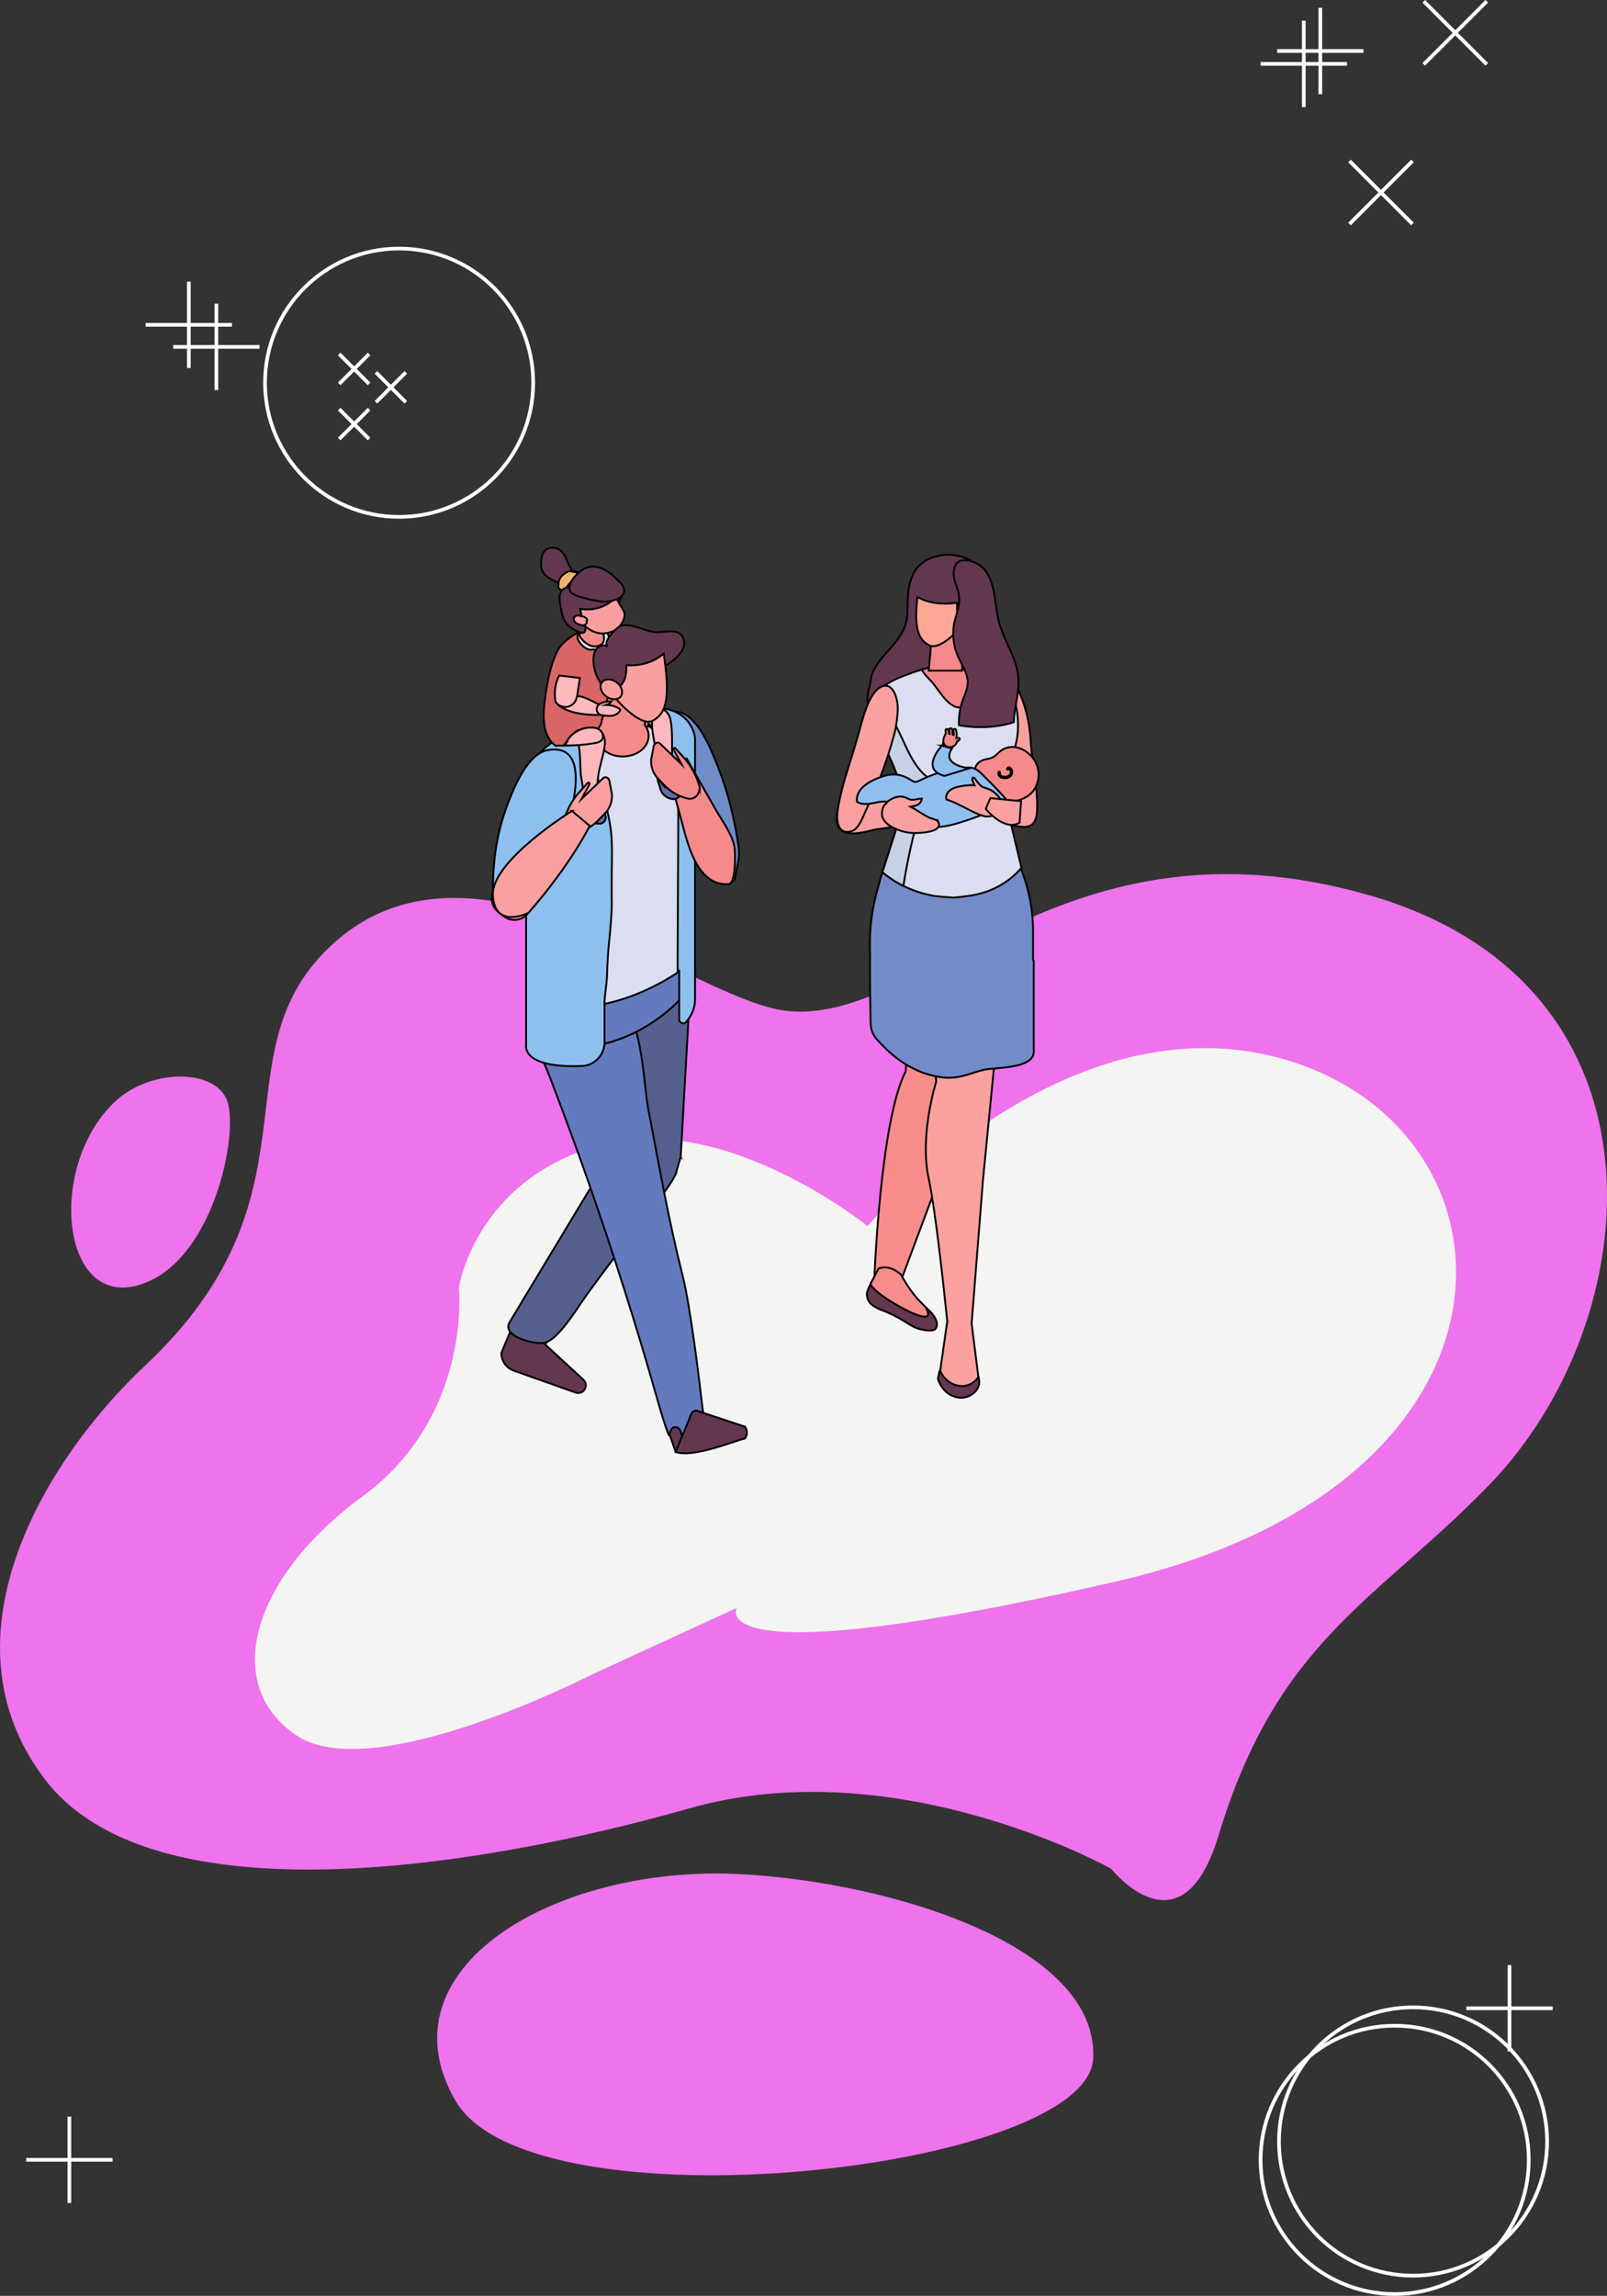 <?xml version="1.0" encoding="UTF-8"?>
<svg xmlns="http://www.w3.org/2000/svg" viewBox="0 0 874.87 1249.25">
  <rect x="0" y="0" width="874.87" height="1249.25" fill="#333333" stroke="none"/>
  <defs>
    <style>
      .cls-1 {
        fill: none;
        stroke: #fff;
        stroke-width: 2px;
      }

      .cls-1, .cls-2, .cls-3, .cls-4, .cls-5, .cls-6, .cls-7, .cls-8, .cls-9, .cls-10, .cls-11, .cls-12, .cls-13, .cls-14, .cls-15, .cls-16, .cls-17, .cls-18, .cls-19, .cls-20, .cls-21, .cls-22, .cls-23 {
        stroke-miterlimit: 10;
      }

      .cls-24 {
        fill: #f4f4f2;
      }

      .cls-24, .cls-25 {
        stroke-width: 0px;
      }

      .cls-2 {
        fill: #da6566;
      }

      .cls-2, .cls-3, .cls-4, .cls-5, .cls-6, .cls-7, .cls-8, .cls-9, .cls-10, .cls-11, .cls-12, .cls-13, .cls-14, .cls-15, .cls-16, .cls-17, .cls-18, .cls-19, .cls-20, .cls-21, .cls-22, .cls-23 {
        stroke: #000;
      }

      .cls-3 {
        fill: #643750;
      }

      .cls-4 {
        fill: #f5888b;
      }

      .cls-5 {
        fill: #647abe;
      }

      .cls-6 {
        fill: #dadef0;
      }

      .cls-7 {
        fill: #f68a8b;
      }

      .cls-8 {
        fill: #fba1a0;
      }

      .cls-9 {
        fill: #90beef;
      }

      .cls-26 {
        mix-blend-mode: multiply;
      }

      .cls-10 {
        fill: #f99fa0;
      }

      .cls-11 {
        fill: #633750;
      }

      .cls-12 {
        fill: #ef80bf;
      }

      .cls-13 {
        fill: #c6d1e5;
      }

      .cls-14 {
        fill: #616fa4;
      }

      .cls-15 {
        fill: #ffb8bc;
      }

      .cls-25 {
        fill: #ef73ec;
      }

      .cls-16 {
        fill: #708dc9;
      }

      .cls-17 {
        fill: #8dc0ef;
      }

      .cls-18 {
        fill: #edb373;
      }

      .cls-19 {
        fill: #faa0a0;
      }

      .cls-27 {
        isolation: isolate;
      }

      .cls-20 {
        fill: #55608f;
      }

      .cls-21 {
        fill: #748bc9;
      }

      .cls-22 {
        fill: #ffa697;
      }

      .cls-23 {
        fill: #f78c8b;
      }
    </style>
  </defs>
  <g class="cls-27">
    <g id="Ebene_2" data-name="Ebene 2">
      <g id="Ebene_1-2" data-name="Ebene 1">
        <g>
          <g>
            <g>
              <line class="cls-1" x1="117.8" y1="165.25" x2="117.8" y2="212.25"/>
              <line class="cls-1" x1="94.3" y1="188.75" x2="141.3" y2="188.75"/>
            </g>
            <g>
              <line class="cls-1" x1="102.8" y1="153.25" x2="102.8" y2="200.25"/>
              <line class="cls-1" x1="79.3" y1="176.75" x2="126.3" y2="176.75"/>
            </g>
            <g>
              <line class="cls-1" x1="709.8" y1="11.25" x2="709.8" y2="58.25"/>
              <line class="cls-1" x1="686.3" y1="34.75" x2="733.3" y2="34.75"/>
            </g>
            <g>
              <line class="cls-1" x1="718.8" y1="4.25" x2="718.8" y2="51.25"/>
              <line class="cls-1" x1="695.3" y1="27.75" x2="742.3" y2="27.75"/>
            </g>
            <g>
              <line class="cls-1" x1="200.93" y1="192.62" x2="184.67" y2="208.89"/>
              <line class="cls-1" x1="184.67" y1="192.62" x2="200.93" y2="208.89"/>
            </g>
            <g>
              <line class="cls-1" x1="220.93" y1="202.62" x2="204.67" y2="218.89"/>
              <line class="cls-1" x1="204.67" y1="202.62" x2="220.93" y2="218.89"/>
            </g>
            <g>
              <line class="cls-1" x1="200.93" y1="222.62" x2="184.67" y2="238.89"/>
              <line class="cls-1" x1="184.67" y1="222.62" x2="200.93" y2="238.89"/>
            </g>
            <g>
              <line class="cls-1" x1="768.98" y1="87.58" x2="734.67" y2="121.89"/>
              <line class="cls-1" x1="734.67" y1="87.58" x2="768.98" y2="121.89"/>
            </g>
            <g>
              <line class="cls-1" x1="809.42" y1=".71" x2="775.11" y2="35.02"/>
              <line class="cls-1" x1="775.11" y1=".71" x2="809.42" y2="35.02"/>
            </g>
            <circle class="cls-1" cx="217.28" cy="208.25" r="73"/>
            <g>
              <line class="cls-1" x1="37.77" y1="1151.71" x2="37.77" y2="1198.71"/>
              <line class="cls-1" x1="14.27" y1="1175.21" x2="61.27" y2="1175.21"/>
            </g>
            <g>
              <line class="cls-1" x1="821.8" y1="1069.25" x2="821.8" y2="1116.25"/>
              <line class="cls-1" x1="798.3" y1="1092.75" x2="845.3" y2="1092.75"/>
            </g>
            <circle class="cls-1" cx="769.28" cy="1165.25" r="73"/>
            <circle class="cls-1" cx="759.28" cy="1175.25" r="73"/>
          </g>
          <g>
            <path class="cls-25" d="M427.64,549.97c74.42,9.03,149.17-111.08,317.61-62.9s153.05,230.97,65.2,321.24c-61.49,63.19-115.01,84.36-147.04,190.38-20.16,66.71-58.48,18.13-58.48,18.13,0,0-116.18-65.08-229.73-32.81s-291.96,61.36-350.82-15.9c-58.87-77.26.68-174.5,54.34-224.77,98.71-92.49,39.62-168.34,99.62-227,77.63-75.9,196.87,27.27,249.3,33.63h0Z"/>
            <g class="cls-26">
              <path class="cls-24" d="M472.28,667.14s112.33-132.48,236.58-87.56c124.24,44.92,125.84,228.71-101.05,280.89-226.89,52.18-206.8,14.46-206.8,14.46l-79.01,36.34s-119.05,61.04-160.56,33.03-23.89-86.22,35.9-130.06c59.79-43.84,52.48-113.67,52.48-113.67,0,0,8.71-58.36,76.61-77.44s145.85,44,145.85,44h0Z"/>
            </g>
            <path class="cls-25" d="M63.67,598.48c-37.66,33.57-31.41,111.81,10.56,101.09,41.96-10.71,56.3-83.98,49.26-101.09-7.04-17.12-41.05-16.73-59.82,0Z"/>
            <path class="cls-25" d="M402.67,1019.75c81.15,4.15,195.06,38.5,192.5,100.11-2.56,61.61-305.81,94.98-347.27,23.1s54.33-128.35,154.77-123.21h0Z"/>
          </g>
          <g>
            <g>
              <path class="cls-3" d="M318.94,753.79c0,1.12-.44,2.23-1.32,3.06-1.14,1.06-2.78,1.4-4.25.88l-33.64-11.91c-4.07-1.43-6.79-5.28-6.79-9.6l2.93-7.07,7.2-17.43,12.6-.7,14.85-.82-13.66,21.24-.07.11,20.96,19.33c.8.81,1.19,1.87,1.19,2.92h0Z"/>
              <path class="cls-3" d="M368.62,771.03c-1.56.44-3.11,8.22-4.64,8l3.83,10.97,18.03-14.92-5.08-5.14c-4.09,4.78-6.33-.55-12.15,1.08h.01Z"/>
              <path class="cls-20" d="M370.57,629.61l5.92-104.67-35.07-47.77-1.95.67c.67,6.39,1.34,12.76,1.73,19.18.81,13.01-.43,25.94-1.56,38.9-.73,8.4-1.42,17.29-2.64,26.12l.35-.14-.2,2.4-5.6,65.37s-4.81,7.98-11.55,19.16c-15.87,26.32-42.49,70.48-42.5,70.5-1.68,2.78-.53,5.11,1.89,6.92,1.24.97,2.84,1.75,4.55,2.41,3.71,1.44,7.98,2.17,10.76,2.17.45,0,.85-.02,1.2-.06.37-.04.67-.12.93-.2,2.7-.91,4.93-2.86,6.9-4.93,4.67-4.85,8.46-10.49,12.2-16.09,3.13-4.67,9.21-12.91,16.3-22.36,8.42-11.18,18.31-24.03,26.54-34.7.18-.22.34-.41.49-.61,9.54-12.34,9.11-14.88,9.11-14.88.64-2.12,1.39-4.65,2.17-7.41l.03.02Z"/>
              <path class="cls-5" d="M382.58,767.04c-2.09-17.7-6.69-56.08-11.07-73.41-7.54-29.84-12.83-60.13-18.61-90.3-3.29-17.18-2.87-64.3-26.92-64.92-10.5-.27-22.13.01-29.78,6.91-12.44,11.22-2.43,26.41,2.32,38.67,7.56,19.49,14.77,39.1,21.69,58.81,13.84,39.38,26.46,79.16,37.83,119.25,1.06,3.72,3.96,14.03,6.08,18.77.25-.21.66-1.26,1.14-2.56.82-2.28,4.16-2.27,5.02.01.41,1.09.81,2.2,1.11,3.19.2.06.39.12.58.2.75-1.17,1.59-2.68,1.91-2.48,3.89,1.61,8.28,3.37,10.38.95,3.02-3.48-1.15-8.56-1.68-13.09h0Z"/>
              <path class="cls-16" d="M402.08,460.76c.91,6.43-1.04,10.68-1.91,16.97-.82,5.96-14.09-2.64-15.53-4.19-6.05-6.52-8.09-16.98-11.29-25.03-4.32-10.82-25.85-50.94-11.71-59.5,15.7-9.5,26.42,21.24,29.73,29.61,5.07,12.84,8.7,27.85,10.71,42.14Z"/>
              <path class="cls-5" d="M330.8,567.46c20.23-5.29,34.45-18.78,35.64-19.89,9.12-8.56,17.73-19.61,7.5-26.81-12.75-8.97-58.9-7.5-68.8,6.55l-11.26,15.97v26.14c0,5.99,18.03,2.98,36.93-1.96h0Z"/>
              <path class="cls-17" d="M362.24,385.62c-15.41-3.15-32.04,8.29-32.04,8.29-13.75,1.77-23.52,6.08-30.28,10.6-8.47,5.66-13.49,15.23-13.49,25.42v138.59s-3.05,12.85,30.32,11.52h.13c6.86-.29,12.22-6.05,12.22-12.91v-21.74c2.03,2.03,40.68-17.14,40.68-17.14v26.41c0,2.05,2.56,2.95,3.87,1.37,2.85-3.42,4.73-7.65,4.73-12.06v-142.2s-.73-13-16.14-16.15h0Z"/>
              <path class="cls-6" d="M369.25,444.36c0-13.24-.85-28.35-7.45-40.17-5.88-10.51-18.6-15.25-30.17-13.25-16.48,2.85-19.28,13.91-10.52,26.92,1.81,2.68,4.54,5.57,5.42,8.67,1.02,3.58,1.94,7.19,3.02,10.77,1.85,6.11,3.13,13.31,3.45,19.73.39,7.45,0,15.02,0,22.49,0,3.94,0,7.88.06,11.83.08,4.14-.75,14.56-1.2,18.63-.74,6.66-1.22,13.66-1.37,20.38-.12,5.02-1.35,10.87-1.39,15.87,16.2-3.31,30.94-11.11,39.85-17.07-.18-2.04.3-67.89.3-84.8h0Z"/>
              <path class="cls-17" d="M312.85,431.69c-2.74,19.76-13.98,45.51-17,51.29-6.8,13.01-27.57,22.57-27.48-.11.05-14.09,2.01-28.32,6.68-41.65,3.34-9.54,11.38-30.95,23.02-33.03,14.17-2.53,16.82,8.84,14.78,23.5h0Z"/>
              <path class="cls-7" d="M365.88,426.84c.95,4.19,2.22,9.29,3.78,14.69,3.51,12.11,6.81,32.25,19.19,38.2,2.36,1.14,4.98,1.51,7.7,1.36,4.13-.23,3.9-17.42,3.3-20.36-1.51-7.46-6.58-13.81-10.27-20.28l-15.74-27.69c-5.81,2.08-9.31,8.26-7.97,14.08h0Z"/>
              <path class="cls-3" d="M376.45,769.23l-8.63,20.78c9.15,3.59,32.52-6.2,37.63-7.24,1.65-1.99,1.44-4.28.22-6.44l-25.9-8.57c-1.34-.44-2.8.2-3.33,1.46h0Z"/>
              <g>
                <g>
                  <path class="cls-10" d="M330.73,346.05c4.01-1.54,7.46-1.03,9.12,6.15,1.27,6.43,2.79,12.53,4.85,17.96,2.69,4.03,5.4,10.94,8.02,18.18l-3.18,2.45c-4.84-5.31-9.87-10.5-13.25-15.73l-7.14-19,1.57-10h.01Z"/>
                  <path class="cls-10" d="M358.85,395.2c.14-.58-.16-1.17-.47-1.68-1.69-2.82-8.41-12.32-10.42-4.91-1.21,4.43,5.08,10.02,5.05,5.15.86.74,5.17,4.25,5.85,1.44h0Z"/>
                </g>
                <path class="cls-2" d="M302.43,405.71c2.63.06,5.26,0,7.9-.2,5.1-.85,10.09-2.12,14.98-3.82,4.06-1.85,7.92-4.01,11.64-6.47,2.38-1.94,4.6-4.03,6.7-6.26-1.22-1.18-2.63-2.37-3.38-4.04-2.09-4.63-1.34-13.08-1.93-18.15-.24-2.04-.47-4.1-.71-6.15.95-3.68,2.56-8.64,1.89-11.57-.25-1.07-4.11-3.89-5.95-4.53-.81-.71-1.89-1.2-3.35-1.56,0,0-13.26.49-13.29.49-2.61.1-8.73,4.88-10.52,6.71-1.13,1.16-2.07,2.43-2.8,3.78-4.5,8.28-6.97,23.67-7.55,33.03-.43,6.89.73,14.8,6.37,18.75h0Z"/>
                <path class="cls-6" d="M321.87,353.53c.37-.05.73-.16,1.09-.16.43,0,.85.17,1.27.26,1.78.39,3.59-.5,5.11-1.5.65-.43,1.29-.89,1.72-1.53.9-1.31.77-3.07.29-4.58-.44-1.41-1.21-2.8-2.46-3.59-1.66-1.05-3.79-.84-5.74-.59-2.75.35-8.66.51-8.79,4.45-.09,2.95,4.48,7.63,7.49,7.24h.02Z"/>
                <path class="cls-11" d="M313.55,316.02c-.59-3.67-3.31-6.96-4.6-10.37-1.22-3.2-3.07-7.07-7.33-7.58-5.76-.69-7.34,4.63-7.07,9.3.41,7.16,6.36,7.49,11.21,11.1,1.7,1.27,3.57,2.21,5.25,2.45.55.6,1.28,1.03,2.38,1.17.63.08,1.58-.44,1.78-1.04.62-1.84-.31-3.54-1.61-5.03h-.01Z"/>
                <path class="cls-18" d="M314.67,311.69s-.04-.09-.07-.13c-.42-.68-1.12-.88-1.87-.76-.33.06-.59.19-.81.34-.39-.23-.86-.37-1.41-.34-1.59.08-3.26,1.25-4.38,2.3-1.45,1.36-2.26,3.37-2.04,5.37-.03.07-.06.14-.08.22-.23.81.28,1.85,1.15,2.03.83.68,2.03.86,3.21.52,1.73-.5,3.63-2.03,4.64-3.49.45-.65.72-1.31.86-2.05.44-.12.84-.39,1.06-.83,1.41-.46,1.32-2.82-.26-3.18h0Z"/>
                <path class="cls-11" d="M337.61,323.36c.4,2.3-.22,4.76-1.66,6.6-.15.2-.33.4-.57.47-.55.16-1.01-.4-1.29-.9-1.27-2.27-2.19-4.73-2.72-7.27-.22-1.02-.34-2.2.31-3.02,1.01-1.27,3.14-.75,4.32.37,1.25,1.18,1.99,2.87,2.02,4.58l-.41-.82h0Z"/>
                <path class="cls-23" d="M315.07,337.42c-.03.21.51,8.81.51,8.81,0,0,5.12,8.17,11.48,4.61,3.02-1.69,1.26-6.37,1.26-6.37l-1.55-8.62-11.7,1.56h0Z"/>
                <path class="cls-10" d="M339.5,332.41c-1.02-1.95-2.35-3.81-3.12-5.36-2.27-4.59-1.1-10.48-6.13-13.36-4.22-2.42-10.35-2.51-14.66-.29-16.21,8.35-3.39,21.19-3.39,21.19,4.58,4.45,8.89,10.1,15.88,10.1,3.2,0,7.58-1.4,9.58-4.26,1.66-2.38,3.18-5.48,1.85-8.01h0Z"/>
                <path class="cls-11" d="M317.59,339.54l-1.77-8.26s8.68,1.95,16.22-3.54c7.96-5.9,3.22-2.11,3.54-5.01,2.22,1.17.87.71,2.06,2.35.9-2.81-1.2-6.14-3.08-8.13-3.16-3.35-7.64-5.54-12.24-5.55-4.61,0-9.25,2.28-11.72,6.17-.35.55-.67,1.14-1.17,1.55-.58.47-1.35.64-2.01.99-1.58.82-2.5,2.59-2.76,4.35-.26,1.77.24,3.9.54,5.65.59,3.41,1.08,6.67,3.31,9.32,1.6,1.9,3.85,3.11,6.04,4.28,1.23.65,3.02,1.18,3.79.02.83-1.26.02-2.71-.5-4.19h-.26,0Z"/>
                <path class="cls-10" d="M319.23,336.48c-.44-.3-.85-.68-1.34-.89-.43-.18-.85-.18-1.3-.22-.62-.3-1.26-.5-1.97-.48-1.21.03-2.32.8-2.25,2.12.08,1.3,1.25,2.16,2.37,2.58,1,.38,2.38.88,3.45.53.4-.13.67-.36.85-.63.4-.44.57-1.05.35-1.68.32-.39.39-.96-.15-1.33h-.01Z"/>
                <path class="cls-11" d="M336.11,315.51c-.16-.13-.32-.26-.48-.39-.06-.16-.15-.31-.26-.42-4.26-4.08-10.24-8.13-16.32-5.7-3.73,1.5-10.96,8.24-8.53,12.9,1.45,2.77,13.11,4.85,16.15,5.29,7.95,1.15,19.03-3.59,9.43-11.69h.01Z"/>
              </g>
              <path class="cls-7" d="M351.22,394.72l-1.34-23.3-16.33-2.58-6.51,25.52h0c-1.39,1.74-2.2,3.8-2.2,6.01,0,6.21,6.33,11.25,14.15,11.25s14.15-5.04,14.15-11.25c0-2.06-.71-3.99-1.93-5.65h.01Z"/>
              <g>
                <path class="cls-15" d="M328.5,441.25c-.19-.3-.35-.61-.51-.92-2.81-5.3-3.06-12.01-2.34-17.83.7-5.64,2.78-10.86,3.53-16.48.33-2.49.16-5.2-1.43-7.21-2.85-3.58-8.77-3.27-13.09-1.39-.94.41-1.95,1-2.12,1.96-.16.89.49,1.71.98,2.5,3.22,5.14,1.85,15.17,2.89,21.12.37,2.09.74,4.26,1.07,6.48.33,2.19-.75,4.41-.54,6.62.04.49.13.97.26,1.46.36,1.55,1,3.09,1.43,4.56.33,1.12.67,2.28,1.45,3.18,4.02,4.66,11.18,3.43,9.34-2.11-.19-.6-.5-1.24-.92-1.94h0Z"/>
                <path class="cls-14" d="M320.07,445.3c-.78-.91-1.12-2.06-1.45-3.18-.43-1.47-1.07-3.02-1.43-4.56,2.48,1.64,3.09,5.5,7.03,5.17,1.49-.12,3.11-1.1,3.76-2.39.16.32.33.62.51.92.42.7.73,1.34.92,1.94,1.84,5.54-5.33,6.77-9.34,2.11h0Z"/>
              </g>
              <g>
                <path class="cls-15" d="M369.16,427.39c-.19-.32-.35-.65-.51-.98-4.25-8.95-2-21.85-3.15-31.65-.25-2.09-.52-4.25-1.58-6.06-1.06-1.82-3.12-3.22-5.19-2.86-6.95,1.24-2.35,17.96-1.66,22.11.37,2.23.74,4.54,1.07,6.9.33,2.33-.75,4.69-.54,7.04.04.52.13,1.04.26,1.56.36,1.65,1,3.29,1.43,4.86.33,1.19.67,2.42,1.45,3.39,4.02,4.95,11.18,3.65,9.34-2.25-.19-.64-.5-1.32-.92-2.06Z"/>
                <path class="cls-14" d="M360.73,431.7c-.78-.96-1.12-2.19-1.45-3.39-.43-1.57-1.07-3.21-1.43-4.86,2.48,1.74,3.09,5.85,7.03,5.5,1.49-.13,3.11-1.17,3.76-2.55.16.34.33.66.51.98.42.74.73,1.42.92,2.06,1.84,5.9-5.33,7.2-9.34,2.25h0Z"/>
              </g>
              <g>
                <path class="cls-15" d="M332.08,386.89c-.07.37-.29.72-.56.99-.91.89-2.26,1.05-3.52,1.1-4.72.21-9.85-.11-14.47-1.11-3.03-.66-6.2-1.84-8.77-3.58-.58-.39-1.15-.86-1.48-1.48-.39-.75-.38-1.68-.12-2.5s.74-1.55,1.24-2.25c.28-.38.56-.75.86-1.1l11.93,2.27c2.55.88,4.89,1.99,7.24,3.29,2.05,1.14,4.43,1.27,6.46,2.52.55.34,1.11.77,1.2,1.41.03.15.02.29,0,.44h0Z"/>
                <path class="cls-15" d="M337.46,386.79c.09-.17.18-.37.15-.57,0-.02,0-.05-.02-.07h0c-.07-.27-.32-.45-.56-.6-2.02-1.23-4.36-1.91-6.73-1.97,1.07-.27,2.03-.99,2.59-1.95-1.77.15-4.24.22-6,1.18-.6.32-1.12.75-1.5,1.31-.87,1.27-.79,2.76.15,3.76,0,0,0,.02.02.03.22.32.5.59.83.8.72.45,1.61.55,2.46.64,1.58.17,3.18.33,4.75.01,1.56-.31,3.1-1.16,3.86-2.57h0Z"/>
              </g>
              <path class="cls-15" d="M302.51,382.14c-1.04-4.89-.35-10.13,1.9-14.59,3.77.45,7.53.9,11.3,1.36-.42,2.76-.85,5.53-1.27,8.29-.22,1.45-.46,2.93-1.16,4.21-1.08,1.97-3.28,3.28-5.53,3.29-2.25,0-4.46-1.29-5.54-3.26l.31.7h0Z"/>
              <path class="cls-15" d="M308.43,403.88c-.26.57-.51,1.14-.77,1.7,1.77-5.63,7.6-9.45,13.49-9.71,1.97-.09,4.07.22,5.58,1.5s2.11,3.73.88,5.27c-.87,1.09-2.36,1.44-3.73,1.69-5.7,1.03-11.5,1.44-17.29,1.23l1.85-1.68h0Z"/>
              <g>
                <path class="cls-3" d="M328.59,351.14c.81-.03,1.6.17,2.28.64-3.24-2.28,4.96-10.54,7.02-11.23,5.57-1.85,13.55,3.2,19.37,3.46,4.91.23,13.27-2.87,15.03,4.33,2.64,10.8-21.65,19.62-28.4,22.99-4.23,2.11-10.36,1.93-13.66,4.14-4.39-4.06-7.02-9.97-7.16-15.95-.05-2.28.3-4.69,1.73-6.46.91-1.13,2.37-1.87,3.79-1.92h0Z"/>
                <path class="cls-10" d="M340.97,361.98c7.35.53,15.02-1.53,20.36-6.39,3.65,24.38,1.42,32.48-5.81,36.5-7.12,3.95-20.78-12.5-20.78-12.5l.61-5.16c4.74-1.69,5.88-6.99,5.63-12.46h-.01Z"/>
                <path class="cls-10" d="M337.95,378.93c-1.58,2.11-5.16,2.1-7.99-.02s-3.84-5.55-2.26-7.66,5.16-2.1,7.99.02c2.83,2.12,3.84,5.55,2.26,7.66Z"/>
              </g>
              <path class="cls-19" d="M270.41,482.34l40.95-41.1c2.11-2.12,5.41-2.48,7.93-.87h0c3.05,1.95,3.85,6.06,1.76,9.02l-33.4,47.33c-3.11,4.21-9.06,5.07-13.23,1.91l-2.96-2.24c-4.51-3.41-5-10-1.06-14.05h0Z"/>
              <path class="cls-19" d="M306.73,447.18s2.05-8.9,8.68-16.18c1.91-2.1,3.39-3.74,4.53-5,.48-.53,1.29.18.95.82l-4.26,7.88,11.66-11.25c1.19-1.15,3.15-.35,3.49,1.42l1.39,7.39c.17,3.87-1.15,7.54-3.64,10.12l-3.67,3.8c-3.54,3.67-7.99,6.16-12.88,7.21h0c-2.9.62-5.78-1.74-6.11-5l-.12-1.22h-.02Z"/>
              <path class="cls-7" d="M380.92,428.36s-2.05-8.9-8.68-16.18c-1.91-2.1-3.39-3.74-4.53-5-.48-.53-1.29.18-.95.82l4.26,7.88-11.66-11.25c-1.19-1.15-3.15-.35-3.49,1.42l-1.39,7.39c-.17,3.87,1.15,7.54,3.64,10.12l3.67,3.8c3.54,3.67,7.99,6.16,12.88,7.21h0c2.9.62,5.78-1.74,6.11-5l.12-1.22h.02Z"/>
              <path class="cls-19" d="M311.36,441.24s-44.08,27.23-43.04,45.98,19.33,9.5,19.33,9.5c0,0,20.54-22.59,33.4-47.33l-9.7-8.15h.01Z"/>
            </g>
            <g>
              <g>
                <path class="cls-18" d="M488.92,702.7h-.11l-.14.29.25-.3h0Z"/>
                <path class="cls-23" d="M508.34,476.68c-3.58,1.06-6.24,4.05-6.94,7.77l-2.39,12.67-5.95,85.9c-14.25,27.21-17.27,117.41-17.27,117.41,1.41.68,2.81,1.28,4.15,1.77l1.54-3.37,3.15,1.01c-.61,1.9-2.43,2.6-3.57,2.52.27.05.93.17,2.47.5l1.51.19h.55c1.1-.07,2.08-.18,3-.32.07,0,.16,0,.24-.02l.74-1.55c.56-1.19.67-2.39.74-3.26.02-.26.05-.65.07-.75l14.88-39.78,4.93-13.16,3.27-9.8,12.35-36.94c1.38-5.02,4.15-14.47,7.03-25.98,2.92-11.69,5.95-25.52,7.71-39,4.45-33.92.94-65.65-32.19-55.81h-.02Z"/>
              </g>
              <path class="cls-11" d="M533.1,751.81c0,2.1-.83,4.14-2.42,5.69-2.37,2.31-5.76,3.5-9.07,2.94-8.85-1.51-10.98-10.2-10.98-10.2l.72-3.81c3.96,2.02,7.04,4.64,11.86,4.54.95-.04,5.65-1.43,8.91-3.14l.44,1.12c.37.93.54,1.9.54,2.87h0Z"/>
              <g>
                <path class="cls-11" d="M506.09,713.33l-1.7-1.61-.07.32s5.95,9.52-11.75.41c-9.71-5-17.56-10.76-18.64-13.91-.73,1.52-1.4,3.11-1.89,4.67-.42,3,.99,6.02,3.67,7.5l3.1,1.7.42.15c4.53,1.63,9.45,4.04,13.4,6.58,1.81,1.15,3.75,2.33,5.24,3.03,3.83,1.81,8.88,2.16,10.76,1.44.48-.18.84-.71,1.15-1.4,1.26-2.9-1.45-6.75-3.69-8.88h0Z"/>
                <path class="cls-23" d="M504.31,712.05l.07-.32h0l-4.14-4.21c-2.76-2.8-7.39-9.43-9.6-13.86-5.43-4.84-9.86-4.37-12.28-3.45-1.75,3.23-3.95,7.35-4.42,8.34,1.08,3.15,8.93,8.91,18.64,13.91,17.7,9.11,11.75-.41,11.75-.41h-.02Z"/>
              </g>
              <path class="cls-8" d="M528.97,720.16l6.16-77.88,16.48-168.56c-4.66-4.68-10.65-8.16-17.07-9.31-18.04-3.24-28.56,5.96-34.39,19.7l9.54,104.37s-9.27,29.15-4.11,52.76c3.4,15.59,7.65,53.77,10.14,77.92l-.36,2.1-3.52,24.66c1.22,2.67,4.12,7.12,10.22,8.16,3.31.56,6.7-.63,9.07-2.94.62-.6,1.12-1.28,1.5-2l-3.66-28.98h0Z"/>
              <path class="cls-19" d="M547.45,363.78c8.45,11.44,12.84,24.94,13.64,39.19.62,11.15,4.03,26.62,3.52,37.78-.48,10.58-6.03,10.11-14.96,7.92-2.3-.56-6.81-3.17-8.26-5.51-1.2-1.93-.05-2.99.23-4.87.89-5.78,2.78-11.19,3.53-17.07,1.94-15.22.41-30.72,1-46.04.09-2.4-1.29-9.97.96-11.76,2.46-1.97,3.93,1.84.34.36h0Z"/>
              <path class="cls-7" d="M549.72,422.03c-.22-15.99-1.29-32.45-4.52-48.13-.75-3.64-1.66-7.36-3.86-10.35-3.52-4.77-10.65-5.41-14.9-.9-4.02,4.27-2.46,14.36-1.32,19.71,4.83,22.72,4.34,29.28,8.88,43.5,1.93,6.04,6.6,12.72,13.32,7.79,3.06-2.24,2.44-8.28,2.4-11.62Z"/>
              <path class="cls-21" d="M562.77,569.24v-46.65c-.13-.08-.26-.15-.39-.23.03-5.33.06-10.66.03-16.02-.09-15.33-4.03-30.42-11.48-43.96l-3.16-5.74s-61.3,7.66-61.87,7.73c-3.43.43-7.16,16.11-7.87,18.5-2.74,9.29-4.25,18.92-4.46,28.58-.07,3.22,0,6.43.15,9.64-.02.01-.04.03-.07.04-.08,14.44.17,28.77.32,35.69.07,3.31,1.31,6.49,3.56,8.92,4.69,5.07,16.33,18.04,35.42,20.49,10.57,1.36,18.16-3.93,25.55-4.56.26-.02.53-.04.78-.06.78-.06,1.55-.14,2.29-.23,5.43-.61,20.56-1.04,21.19-8.57.11-1.18,0-2.41,0-3.59v.02Z"/>
              <path class="cls-3" d="M542,335.73c1.56,10.47,11.49,30.98,1.84,39.85-3.99,3.66-10.41,5.06-15.1,7.65-7.73,4.26-15.77,7.15-24.31,9.34-6.82,1.75-13.18,1.7-19.9.13-3.8-.89-8.86-4.14-10.93-7.66-2.64-4.49-.85-8.42.1-12.88.55-2.56.47-4.43,1.67-6.92,4.74-9.82,14.91-15.42,17.87-26.33.92-3.39.79-6.9.85-10.37.23-12.84,3.15-23.57,17.69-26.31,7.12-1.34,14.8.68,20.34,5.36,7.93,6.7,8.44,18.54,9.88,28.15h0Z"/>
              <g>
                <path class="cls-6" d="M556.1,472.21c-7.04,8.31-17.37,13.79-28.8,15.27-2.62.34-4.73.6-5.57.69-.87.08-1.75.16-2.61.24-3.69-.21-7.35-.5-10.92-.97-3.73-.68-7.37-1.69-10.87-3.01-1.87-.7-3.71-1.5-5.49-2.38-1.17-.58-2.31-1.18-3.41-1.83-2.83-1.64-5.51-3.52-8.02-5.65,2.56-8.03,5.13-16.06,7.7-24.09,2.22-6.95,3.27-12.49,2.73-18.33-.29-3.33-1.12-6.77-2.54-10.62-3.53-9.64-8.47-18.38-11.49-27.69-1.38-4.28-2.66-9.1-1.32-13.38.54-1.74,1.51-3.38,3.07-4.87,5.4-5.11,12.06-7.43,19.18-9.92.37-.13.75-.26,1.11-.38.98-.32,1.95-.63,2.93-.92,7.71-2.31,15.82-3.72,24.1-5.14.61-.11,1.24-.21,1.86-.31.75-.12,1.5-.21,2.26-.25,6.25-.46,12.73,1.29,16.42,5.79,1.81,2.22,2.8,4.92,3.63,7.64,2.18,7.01,4.1,14.49,4.19,22.09.05,3.27-.26,6.56-1.02,9.84-3.4,14.62-7.35,25.49-3.68,40.82,2.16,8.97,4.35,18.09,6.56,27.36h0Z"/>
                <path class="cls-4" d="M525.95,383.95c-7.88,4.46-13.71-7.01-18.1-12.29-1.31-1.58-4.7-4.66-6.08-7.28,7.71-2.31,15.82-3.72,24.11-5.14.61-.11,1.24-.21,1.86-.31.74-.12,1.5-.21,2.26-.25.71,3.19.23,7.36.49,10.43.4,4.62,1.09,10.43-2.94,13.73-.54.45-1.08.81-1.6,1.11Z"/>
                <path class="cls-13" d="M521.53,425.73c-1.42.93-2.85,1.87-4.22,2.86-8.39,6.02-11.47,4.52-15.33,10.36-1.78,2.69-7.93,27.44-10.14,43.11-1.17-.58-2.31-1.18-3.41-1.83-2.83-1.64-5.51-3.52-8.02-5.65,2.56-8.03,5.13-16.06,7.7-24.09,2.22-6.95,3.27-12.49,2.73-18.33-.29-3.33-1.12-6.77-2.54-10.62-3.53-9.64-8.47-18.38-11.49-27.69-1.38-4.28-2.66-9.1-1.32-13.38,8,4.74,12.66,14.97,16.22,22.64,3.06,6.58,6.53,14.18,12.06,18.86,4.38,3.71,10.03,5.6,17.78,3.76h-.02Z"/>
              </g>
              <polygon class="cls-4" points="523.83 332.12 523.83 364.93 505.63 364.93 508.54 332.12 523.83 332.12"/>
              <path class="cls-22" d="M521.04,327.97v4.13c0,.92.81,1.67,1.79,1.67.39,0,.76-.12,1.05-.33l.74,6.24s-12.45,14.99-18.94,11.39c-5.84-3.24-8.09-9.4-6.23-26.18,6.75,3.56,14,4.17,21.59,3.09h0Z"/>
              <path class="cls-3" d="M521.54,357.16c2.03,4.65,5.26,9.1,5.29,14.09.02,3.66-1.71,6.93-2.89,10.3-1.45,4.13-2.07,8.6-1.88,13.09,6.09,1.09,12.38,1.3,18.4.71,3.77-.37,7.76-1.1,11.46-2.43.25-8.29,3.29-16.49,2.43-24.9-1.05-10.23-7.68-19.26-10.44-29.26-3.1-11.28-1.06-30.31-16.1-33.58-5.28-1.15-8.06.62-8.57,6.03-.41,4.37,2.44,8.82,2.89,13.14.49,4.7-.9,8.17-2.12,12.51-1.84,6.52-1.28,13.86,1.53,20.31h0Z"/>
              <path class="cls-10" d="M499.5,438.21c-.14-.06-.28-.11-.43-.14-2.17-.5-4.32-1.16-6.5-1.53-7.54-1.26-15.06-1.34-22.55-1.26-3.96.04-16.29.84-14.59,11.61,1.74,11.01,17.12,5.06,21.41,4.44l4.59-.66c5.81-.84,11.44-1.76,17.16-3.37.79-.22,1.61-.46,2.25-1.23,1.86-2.23.89-6.89-1.34-7.86h0Z"/>
              <path class="cls-19" d="M471.1,441.65c7.27-15.95,11.09-25.25,15.73-42.05,1.07-3.9,2.29-12.34,1.85-16.15-.7-6.08-3.59-12.48-9.22-9.62-5.33,2.7-8.75,13.31-10.3,19.05-6.58,24.39-10.05,30.71-12.91,46.55-1.21,6.73-.45,15.15,7.44,12.83,3.59-1.06,5.9-7.28,7.42-10.61h-.01Z"/>
              <path class="cls-10" d="M488.15,429.39c-.11.07-.23.14-.34.21-.78.86-1.46,1.77-1.62,2.74-.06.4-.08.8-.09,1.21l1.68-3.02c.64-.47.75-.85.37-1.15h0Z"/>
              <g>
                <path class="cls-7" d="M535.1,413.6c1.7-.66,3.66-.67,5.29-1.47,1.58-.78,2.69-2.22,4.07-3.31,7.96-6.27,18.91.91,20.67,9.72,1.02,5.08-.65,10.63-4.63,13.87-2.51,2.04-5.72,3.09-8.92,3.86-2.77.66-5.71,1.15-8.52.42-2.57-.67-4.82-2.32-6.65-4.24-4.35-4.58-9.74-15.59-1.33-18.84h.02Z"/>
                <path class="cls-22" d="M547.04,423.46c-.41,0-.82-.05-1.2-.13-.74-.16-1.29-.43-1.69-.82-.6-.6-.83-1.53-.56-2.32.07-.22.31-.34.54-.27s.35.3.28.52c-.17.51-.03,1.12.36,1.5.28.27.69.47,1.26.59,1.28.28,2.96.05,3.82-1.1.42-.56.52-1.38.26-2.09-.1-.28-.34-.75-.83-.99l-.28.3c-.16.17-.43.18-.61.03s-.19-.41-.03-.58l.48-.51c.11-.12.28-.16.44-.12.75.21,1.35.79,1.64,1.6.35.96.2,2.07-.37,2.84-.83,1.11-2.21,1.55-3.51,1.55h0Z"/>
                <path class="cls-9" d="M548.63,435.97c-7.38,5.43-16.84,8.64-25.51,11.44-5.55,1.79-11.36,3.01-17.16,2.59-9.52-.69-13.24-5.49-19.31-11.7-5.5-5.63-13.37,1.94-20.09-2-.97-7.55,7.77-11.73,13.51-13.68,1.71-.58,3.47-1.03,5.26-1.17,3.45-.27,6.81.69,9.76,2.5,2.94,1.8,3.03,1.97,6.09.53,3.53-1.67,7.26-3.24,10.99-4.37,4.84-1.47,10.1-2.54,15.17-2.51,4.1.03,6.14,2.52,8.98,5.32,3.89,3.82,8.82,8.86,12.32,13.07v-.02Z"/>
                <path class="cls-19" d="M510.95,447.6c-.07-.18-.16-.36-.27-.55-.63-1.13-3.96-1.71-5.1-2.29-3.4-1.71-6.48-4.09-9.89-5.81,2.73-.47,5.55-.86,6.17-4.39-2.36-.06-5.06,1.41-7.35.09-1.75-1.01-3.6-1.42-5.53-1.13-.78.11-1.55.33-2.3.62-1.09.43-2.14,1.03-3.12,1.74-.41.3-.77.72-.96,1.17-1.4.93-2.33,2.65-2.46,5.5-.3,6.36,9.78,9.83,14.38,10.48,1.06.15,2.15.24,3.26.25,2.01.03,15.43-.16,13.17-5.69h0Z"/>
                <g>
                  <path class="cls-12" d="M515.74,408.11c-.49-.08-.97-.27-1.38-.54-.45-.3-.85-.69-1.05-1.19-.53-1.31.5-2.77,1.07-3.89.28-.55.95-.77,1.5-.5l3.05,1.53c1.33.67.07,2.34-.4,3.15-.19.32-.39.64-.66.9-.56.52-1.35.67-2.12.55h-.01Z"/>
                  <path class="cls-7" d="M522.07,402.82c.4-.32.66-.83.14-1.18-.45-.3-1.03-.22-1.58-.02.29-1.52.31-3.09-.14-4.49-.14-.42-.59-.66-1.01-.52-.42.13-.65.58-.52,1.01.21.67.3,1.42.25,2.28l-.58-.16c.07-1.09-.04-2.07-.32-2.94-.14-.42-.59-.66-1.01-.52-.42.13-.66.58-.52,1.01.19.59.27,1.26.26,2.01l-.38-.11h-.05c-.03-.71-.13-1.37-.33-1.98-.14-.42-.59-.66-1.01-.52-.42.13-.65.58-.52,1.01.54,1.72-.9,2.92-1.11,4.57-.14.79-.14,1.66.23,2.35.01.03.03.05.04.08.16.38.4.73.75,1.01,1.13.91,3.2,1.11,4.46.29.42-.27.88-.57,1.18-.97.26-.35.46-.68.59-1.09.06-.18.07-.35.08-.51.03-.02.07-.04.11-.06.35-.17.68-.24.99-.5v-.05Z"/>
                </g>
                <path class="cls-19" d="M535,443.89c4.35,1.31,6.63-.84,10.23-2.15.03-.09.06-.17.09-.26,1.3-.07,1.37-1.78.81-3.17-.34-.84-.73-1.65-1.15-2.43-.59-1.65-1.7-3.03-3.08-4.17-1.3-1.25-2.76-2.1-4.35-2.56-.86-.37-1.74-.67-2.6-.92-1.08-.68-2.07-1.73-2.88-2.78-.37-.47-.68-1.03-1.05-1.5-.64-.81-1.56-1.36-1.65-.18-.07.99.7,2.55,1.18,3.55-.26-.03-.52-.05-.75-.06-1-.05-2.01-.03-3.02.07-3.2.31-9.77.88-11.43,5.08-.02.04-.03.08-.04.12-.36,1-.31,1.84.03,2.57,6.01,1.65,13.7,6.98,19.67,8.78h0Z"/>
                <path class="cls-9" d="M512.81,405.69s-12.36,13,1.41,16.5l13.55-4.15s-15.74-1.53-9.53-10.69l-5.44-1.65h.01Z"/>
                <path class="cls-19" d="M536.66,440.13s10.03,12.53,18.38,7.52l.84-11.7-16.71-1.67-2.51,5.85h0Z"/>
              </g>
            </g>
          </g>
        </g>
      </g>
    </g>
  </g>
</svg>